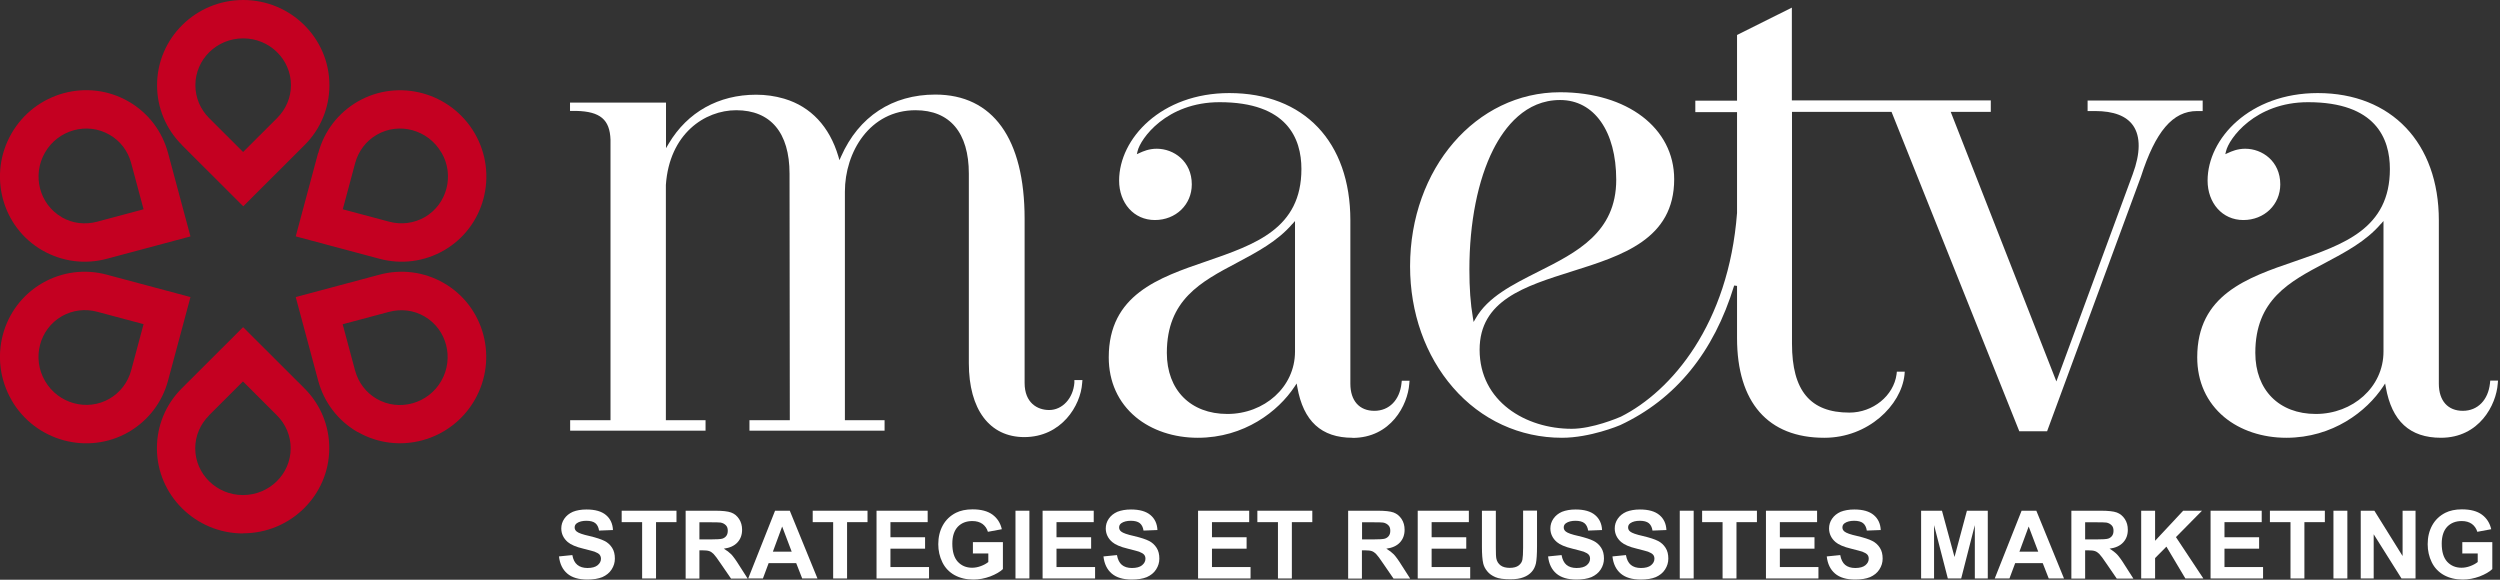 <svg width="276" height="64" viewBox="0 0 276 64" fill="none" xmlns="http://www.w3.org/2000/svg">
<rect x="0" y="0" width="276" height="64" fill="#333333" stroke="none"/>
<g clip-path="url(#clip0_2252_5916)">
<path d="M26.838 4.237C23.933 4.237 21.57 6.55 21.57 9.405C21.57 10.772 22.112 12.064 23.09 13.04L26.838 16.781L30.587 13.04C31.565 12.064 32.122 10.772 32.122 9.405C32.122 6.55 29.759 4.237 26.854 4.237M20.11 16.03C18.318 14.257 17.34 11.899 17.34 9.405C17.34 4.222 21.6 0 26.854 0C32.107 0 36.367 4.222 36.367 9.405C36.367 11.914 35.389 14.272 33.597 16.045L26.854 22.776L20.11 16.045V16.03Z" fill="#C40021"/>
<path d="M23.09 45.852C22.111 46.828 21.554 48.12 21.554 49.487C21.554 52.342 23.918 54.655 26.823 54.655C29.728 54.655 32.091 52.342 32.091 49.487C32.091 48.12 31.549 46.828 30.571 45.852L26.823 42.111L23.075 45.852H23.09ZM26.838 58.892C21.599 58.892 17.324 54.67 17.324 49.487C17.324 46.978 18.303 44.62 20.094 42.847L26.838 36.117L33.582 42.847C35.373 44.62 36.351 46.978 36.351 49.472C36.351 54.655 32.091 58.877 26.838 58.877" fill="#C40021"/>
<path d="M48.725 16.841C47.28 14.332 44.074 13.446 41.605 14.873C40.416 15.549 39.573 16.676 39.212 17.998L37.842 23.106L42.96 24.473C44.3 24.834 45.7 24.653 46.889 23.977C49.358 22.55 50.2 19.35 48.74 16.841M35.132 16.916C35.779 14.482 37.33 12.469 39.498 11.207C43.998 8.623 49.779 10.201 52.413 14.723C55.032 19.26 53.512 25.044 49.011 27.643C46.844 28.89 44.3 29.221 41.861 28.559L32.648 26.096L35.117 16.901L35.132 16.916Z" fill="#C40021"/>
<path d="M10.732 34.419C9.392 34.058 8.007 34.239 6.818 34.914C4.349 36.342 3.506 39.542 4.966 42.051C6.411 44.56 9.618 45.446 12.086 44.019C13.276 43.328 14.119 42.216 14.48 40.894L15.85 35.786L10.732 34.419ZM1.278 44.169C-1.341 39.632 0.179 33.848 4.68 31.249C6.848 30.002 9.392 29.671 11.815 30.332L21.028 32.796L18.559 41.991C17.912 44.424 16.361 46.438 14.194 47.7C9.693 50.284 3.897 48.706 1.278 44.184" fill="#C40021"/>
<path d="M6.803 23.977C7.992 24.669 9.377 24.834 10.732 24.473L15.85 23.106L14.48 17.998C14.119 16.661 13.276 15.549 12.086 14.873C9.618 13.446 6.411 14.332 4.966 16.841C3.521 19.35 4.349 22.55 6.818 23.977M21.043 26.096L11.831 28.56C9.392 29.221 6.863 28.89 4.68 27.643C0.179 25.059 -1.341 19.26 1.278 14.723C3.897 10.186 9.693 8.608 14.194 11.207C16.361 12.454 17.912 14.483 18.559 16.916L21.028 26.111L21.043 26.096Z" fill="#C40021"/>
<path d="M37.827 35.786L39.197 40.894C39.558 42.231 40.401 43.343 41.59 44.034C44.059 45.461 47.265 44.575 48.71 42.066C50.155 39.557 49.327 36.357 46.859 34.93C45.669 34.239 44.285 34.073 42.93 34.434L37.812 35.801L37.827 35.786ZM39.483 47.7C37.315 46.453 35.764 44.424 35.117 41.991L32.648 32.796L41.861 30.332C44.3 29.671 46.828 30.002 48.996 31.249C53.497 33.833 55.017 39.632 52.398 44.169C49.779 48.706 43.983 50.284 39.483 47.684" fill="#C40021"/>
<path d="M142.683 24.713C141.042 26.636 138.754 27.838 136.556 29.01C132.582 31.113 128.819 33.096 128.819 38.955C128.819 43.057 131.438 45.701 135.503 45.701C139.567 45.701 142.969 42.741 142.969 38.82V24.398L142.683 24.728V24.713ZM149.321 48.33C145.874 48.33 143.887 46.497 143.225 42.741L143.15 42.336L142.924 42.681C141.117 45.415 137.369 48.33 132.236 48.33C129.602 48.33 127.163 47.519 125.387 46.046C123.445 44.424 122.406 42.14 122.406 39.451C122.406 32.555 127.886 30.662 133.199 28.844C138.588 26.982 143.676 25.239 143.676 18.659C143.676 15.293 142.111 11.282 134.644 11.282C128.774 11.282 125.899 15.308 125.582 16.705L125.507 17.021L125.808 16.886C126.2 16.705 126.847 16.42 127.705 16.42C129.587 16.42 131.574 17.802 131.574 20.356C131.574 22.595 129.812 24.292 127.494 24.292C125.176 24.292 123.55 22.414 123.55 19.936C123.55 15.293 128.202 10.275 135.713 10.275C143.962 10.275 149.08 15.654 149.08 24.322V42.365C149.08 44.243 150.074 45.355 151.73 45.355C153.386 45.355 154.53 44.138 154.725 42.321L154.756 42.035H155.614L155.583 42.381C155.418 44.694 153.566 48.345 149.306 48.345" fill="white"/>
<path d="M172.23 11.042C168.422 11.042 166.119 14.016 164.854 16.51C163.153 19.876 162.22 24.578 162.22 29.746C162.22 31.819 162.34 33.517 162.611 35.094L162.687 35.545L162.912 35.154C164.252 32.796 166.947 31.444 169.807 30.001C174.052 27.868 178.432 25.675 178.432 19.846C178.432 14.497 175.994 11.042 172.245 11.042M201.388 48.33C195.186 48.33 191.769 44.424 191.769 37.318V31.564L191.453 31.519C189.21 38.895 184.98 44.078 178.869 46.933C178.733 46.993 175.542 48.33 172.441 48.33C167.79 48.33 163.515 46.362 160.414 42.786C157.358 39.271 155.672 34.523 155.672 29.4C155.672 18.629 162.943 10.185 172.23 10.185C179.652 10.185 184.83 14.137 184.83 19.785C184.83 26.411 179.095 28.214 173.555 29.956C168.317 31.609 163.349 33.156 163.349 38.61C163.349 44.334 168.452 47.339 173.51 47.339C175.813 47.339 178.628 46.137 178.944 46.001C184.529 43.192 190.836 35.8 191.769 23.511V12.379H187.163V11.117H191.769V3.861L197.821 0.841V11.087H219.783V12.349H215.358L227.024 42.11L235.454 19.23C236.312 16.916 236.327 15.068 235.499 13.866C234.761 12.8 233.346 12.259 231.299 12.259H230.471V11.102H243.176V12.259H242.559C239.879 12.259 237.968 14.497 236.357 19.515L226 47.609H222.929L208.825 12.349H197.836V37.949C197.836 43.132 199.853 45.551 204.173 45.551C206.777 45.551 209.065 43.688 209.382 41.314L209.412 41.029H210.285L210.255 41.389C209.893 44.739 206.251 48.33 201.418 48.33" fill="white"/>
<path d="M262.851 24.713C261.21 26.636 258.922 27.838 256.724 29.01C252.735 31.113 248.987 33.096 248.987 38.955C248.987 43.057 251.606 45.701 255.67 45.701C259.735 45.701 263.137 42.741 263.137 38.82V24.398L262.851 24.728V24.713ZM269.489 48.33C266.042 48.33 264.055 46.497 263.393 42.741L263.317 42.336L263.092 42.681C261.285 45.415 257.537 48.33 252.404 48.33C249.77 48.33 247.331 47.519 245.555 46.046C243.613 44.424 242.574 42.14 242.574 39.451C242.574 32.555 248.054 30.662 253.367 28.844C258.756 26.982 263.844 25.239 263.844 18.659C263.844 15.293 262.279 11.282 254.812 11.282C248.942 11.282 246.067 15.308 245.75 16.705L245.675 17.021L245.976 16.886C246.368 16.705 247.015 16.42 247.873 16.42C249.755 16.42 251.742 17.802 251.742 20.356C251.742 22.595 249.98 24.292 247.662 24.292C245.344 24.292 243.718 22.414 243.718 19.936C243.718 15.293 248.37 10.275 255.881 10.275C264.01 10.275 269.248 15.789 269.248 24.322V42.365C269.248 44.243 270.242 45.355 271.898 45.355C273.554 45.355 274.698 44.138 274.893 42.321L274.923 42.02H275.782L275.751 42.365C275.586 44.679 273.734 48.33 269.474 48.33" fill="white"/>
<path d="M113.087 48.255C109.248 48.255 106.96 45.206 106.96 40.098V19.17C106.96 14.648 104.868 12.169 101.074 12.169C96.017 12.169 93.277 16.796 93.277 21.153V46.393H97.657V47.549H82.74V46.393H87.195L87.165 19.17C87.165 14.648 85.073 12.169 81.28 12.169C77.817 12.169 73.903 14.753 73.512 20.417V33.352V33.517V46.393H77.893V47.549H62.945V46.393H67.4V15.429C67.325 13.206 66.272 12.304 63.607 12.244H62.93V11.328H73.527V16.361L73.828 15.85C75.906 12.364 79.338 10.456 83.477 10.456C84.561 10.456 85.57 10.607 86.503 10.877L86.608 10.907C89.514 11.778 91.576 13.972 92.554 17.262L92.675 17.683L92.856 17.277C94.812 12.86 98.516 10.441 103.257 10.441C109.625 10.441 113.117 15.309 113.117 24.158V42.276C113.117 44.47 114.517 45.266 115.827 45.266C117.287 45.266 118.476 43.974 118.611 42.261V41.961H119.5L119.469 42.306C119.304 44.77 117.196 48.255 113.072 48.255" fill="white"/>
<path d="M61.695 61.43L63.186 61.28C63.276 61.776 63.456 62.136 63.742 62.362C64.013 62.587 64.39 62.707 64.856 62.707C65.353 62.707 65.73 62.602 65.97 62.407C66.226 62.196 66.347 61.956 66.347 61.686C66.347 61.505 66.287 61.355 66.196 61.235C66.091 61.115 65.91 61.01 65.639 60.904C65.459 60.844 65.052 60.739 64.405 60.574C63.577 60.379 63.005 60.123 62.674 59.838C62.207 59.432 61.966 58.921 61.966 58.335C61.966 57.96 62.072 57.599 62.297 57.269C62.523 56.938 62.839 56.683 63.246 56.502C63.652 56.337 64.164 56.247 64.751 56.247C65.715 56.247 66.422 56.457 66.904 56.863C67.385 57.269 67.641 57.825 67.671 58.516L66.136 58.576C66.076 58.185 65.925 57.915 65.715 57.749C65.504 57.584 65.173 57.494 64.736 57.494C64.299 57.494 63.938 57.584 63.682 57.764C63.517 57.885 63.441 58.035 63.441 58.23C63.441 58.41 63.517 58.561 63.667 58.681C63.863 58.846 64.33 59.011 65.082 59.177C65.835 59.357 66.377 59.537 66.738 59.718C67.099 59.898 67.37 60.153 67.581 60.484C67.792 60.814 67.882 61.205 67.882 61.67C67.882 62.106 67.762 62.497 67.521 62.872C67.28 63.248 66.934 63.518 66.497 63.714C66.046 63.894 65.504 63.984 64.841 63.984C63.878 63.984 63.14 63.759 62.629 63.323C62.117 62.888 61.801 62.257 61.71 61.415" fill="white"/>
<path d="M70.891 63.864V57.645H68.633V56.383H74.684V57.645H72.426V63.864H70.891Z" fill="white"/>
<path d="M77.23 59.553H78.374C79.112 59.553 79.579 59.523 79.759 59.463C79.94 59.403 80.091 59.297 80.196 59.147C80.301 58.997 80.346 58.817 80.346 58.591C80.346 58.336 80.286 58.141 80.136 57.99C79.985 57.84 79.804 57.735 79.549 57.69C79.428 57.675 79.052 57.66 78.419 57.66H77.215V59.553H77.23ZM75.695 63.864V56.383H78.931C79.744 56.383 80.331 56.443 80.708 56.578C81.084 56.713 81.37 56.954 81.596 57.299C81.822 57.645 81.927 58.035 81.927 58.486C81.927 59.042 81.761 59.508 81.415 59.883C81.069 60.259 80.572 60.484 79.91 60.574C80.241 60.77 80.512 60.98 80.738 61.205C80.948 61.431 81.249 61.836 81.611 62.422L82.544 63.88H80.708L79.594 62.257C79.202 61.671 78.931 61.31 78.781 61.16C78.63 61.01 78.48 60.905 78.314 60.845C78.149 60.785 77.893 60.755 77.531 60.755H77.215V63.88H75.68L75.695 63.864Z" fill="white"/>
<path d="M87.403 60.905L86.35 58.126L85.326 60.905H87.403ZM90.234 63.864H88.563L87.9 62.167H84.859L84.227 63.864H82.602L85.567 56.383H87.193L90.249 63.864H90.234Z" fill="white"/>
<path d="M91.981 63.864V57.645H89.723V56.383H95.774V57.645H93.516V63.864H91.981Z" fill="white"/>
<path d="M96.769 63.864V56.383H102.414V57.645H98.305V59.312H102.128V60.574H98.305V62.602H102.565V63.864H96.769Z" fill="white"/>
<path d="M107.409 61.115V59.853H110.721V62.828C110.405 63.128 109.938 63.399 109.321 63.639C108.704 63.864 108.087 63.984 107.47 63.984C106.672 63.984 105.979 63.819 105.377 63.489C104.79 63.158 104.339 62.693 104.038 62.077C103.736 61.461 103.586 60.8 103.586 60.078C103.586 59.297 103.752 58.606 104.083 58.005C104.414 57.404 104.896 56.938 105.543 56.608C106.025 56.368 106.642 56.232 107.364 56.232C108.313 56.232 109.05 56.428 109.577 56.818C110.104 57.209 110.45 57.75 110.601 58.426L109.065 58.711C108.96 58.351 108.749 58.05 108.463 57.84C108.162 57.63 107.801 57.524 107.349 57.524C106.672 57.524 106.145 57.735 105.739 58.155C105.347 58.576 105.136 59.192 105.136 60.018C105.136 60.905 105.332 61.566 105.739 62.017C106.145 62.452 106.672 62.678 107.319 62.678C107.635 62.678 107.966 62.617 108.283 62.497C108.614 62.377 108.885 62.227 109.11 62.047V61.1H107.349L107.409 61.115Z" fill="white"/>
<path d="M113.645 56.383H112.109V63.864H113.645V56.383Z" fill="white"/>
<path d="M115.102 63.864V56.383H120.747V57.645H116.637V59.312H120.461V60.574H116.637V62.602H120.897V63.864H115.102Z" fill="white"/>
<path d="M121.82 61.43L123.311 61.28C123.401 61.776 123.582 62.136 123.852 62.362C124.123 62.587 124.5 62.707 124.966 62.707C125.463 62.707 125.84 62.602 126.08 62.407C126.336 62.196 126.457 61.956 126.457 61.686C126.457 61.505 126.412 61.355 126.306 61.235C126.201 61.115 126.02 61.01 125.749 60.904C125.569 60.844 125.162 60.739 124.515 60.574C123.687 60.379 123.115 60.123 122.784 59.838C122.317 59.432 122.076 58.921 122.076 58.335C122.076 57.96 122.182 57.599 122.407 57.269C122.633 56.938 122.949 56.683 123.356 56.502C123.777 56.337 124.274 56.247 124.861 56.247C125.824 56.247 126.532 56.457 127.014 56.863C127.495 57.269 127.751 57.825 127.781 58.516L126.246 58.576C126.186 58.185 126.035 57.915 125.824 57.749C125.614 57.584 125.283 57.494 124.846 57.494C124.409 57.494 124.048 57.584 123.792 57.764C123.627 57.885 123.551 58.035 123.551 58.23C123.551 58.41 123.627 58.561 123.777 58.681C123.973 58.846 124.44 59.011 125.192 59.177C125.945 59.357 126.502 59.537 126.848 59.718C127.209 59.898 127.48 60.153 127.691 60.484C127.902 60.814 127.992 61.205 127.992 61.67C127.992 62.106 127.872 62.497 127.631 62.872C127.39 63.248 127.044 63.518 126.607 63.714C126.171 63.894 125.614 63.984 124.951 63.984C123.988 63.984 123.25 63.759 122.739 63.323C122.227 62.888 121.911 62.257 121.82 61.415" fill="white"/>
<path d="M132.266 63.864V56.383H137.911V57.645H133.801V59.312H137.625V60.574H133.801V62.602H138.061V63.864H132.266Z" fill="white"/>
<path d="M141.086 63.864V57.645H138.813V56.383H144.879V57.645H142.621V63.864H141.086Z" fill="white"/>
<path d="M150.371 59.553H151.515C152.252 59.553 152.719 59.523 152.9 59.463C153.08 59.403 153.231 59.297 153.336 59.147C153.442 58.997 153.487 58.817 153.487 58.591C153.487 58.336 153.427 58.141 153.276 57.99C153.126 57.84 152.945 57.735 152.689 57.69C152.569 57.675 152.192 57.66 151.575 57.66H150.371V59.553ZM148.835 63.864V56.383H152.072C152.885 56.383 153.472 56.443 153.848 56.578C154.209 56.713 154.51 56.954 154.736 57.299C154.962 57.645 155.067 58.035 155.067 58.486C155.067 59.042 154.902 59.508 154.556 59.883C154.209 60.259 153.713 60.484 153.05 60.574C153.381 60.77 153.652 60.98 153.878 61.205C154.089 61.431 154.39 61.836 154.751 62.422L155.685 63.88H153.848L152.734 62.257C152.343 61.671 152.072 61.31 151.921 61.16C151.771 61.01 151.62 60.905 151.455 60.845C151.289 60.785 151.033 60.755 150.672 60.755H150.356V63.88H148.82L148.835 63.864Z" fill="white"/>
<path d="M156.516 63.864V56.383H162.161V57.645H158.051V59.312H161.875V60.574H158.051V62.602H162.311V63.864H156.516Z" fill="white"/>
<path d="M163.605 56.382H165.141V60.438C165.141 61.085 165.156 61.505 165.201 61.685C165.261 61.986 165.427 62.241 165.668 62.422C165.908 62.602 166.255 62.692 166.676 62.692C167.098 62.692 167.444 62.602 167.67 62.422C167.895 62.241 168.031 62.031 168.076 61.776C168.121 61.52 168.151 61.1 168.151 60.499V56.367H169.687V60.288C169.687 61.19 169.642 61.821 169.566 62.196C169.476 62.572 169.325 62.887 169.1 63.128C168.874 63.383 168.573 63.593 168.197 63.729C167.82 63.879 167.338 63.954 166.736 63.954C166.014 63.954 165.457 63.879 165.081 63.714C164.704 63.548 164.403 63.338 164.192 63.068C163.967 62.797 163.831 62.527 163.756 62.241C163.65 61.806 163.605 61.175 163.605 60.348V56.367V56.382Z" fill="white"/>
<path d="M170.906 61.43L172.396 61.28C172.487 61.776 172.667 62.136 172.938 62.362C173.209 62.587 173.586 62.707 174.052 62.707C174.549 62.707 174.925 62.602 175.166 62.407C175.422 62.196 175.542 61.956 175.542 61.686C175.542 61.505 175.497 61.355 175.392 61.235C175.287 61.115 175.106 61.01 174.835 60.904C174.654 60.844 174.248 60.739 173.601 60.574C172.773 60.379 172.201 60.123 171.869 59.838C171.403 59.432 171.162 58.921 171.162 58.335C171.162 57.96 171.267 57.599 171.493 57.269C171.719 56.938 172.035 56.683 172.441 56.502C172.863 56.337 173.36 56.247 173.947 56.247C174.91 56.247 175.618 56.457 176.099 56.863C176.581 57.269 176.837 57.825 176.867 58.516L175.332 58.576C175.271 58.185 175.121 57.915 174.91 57.749C174.699 57.584 174.368 57.494 173.932 57.494C173.495 57.494 173.134 57.584 172.878 57.764C172.712 57.885 172.637 58.035 172.637 58.23C172.637 58.41 172.712 58.561 172.863 58.681C173.059 58.846 173.525 59.011 174.278 59.177C175.031 59.357 175.588 59.537 175.934 59.718C176.295 59.898 176.566 60.153 176.777 60.484C176.988 60.814 177.078 61.205 177.078 61.67C177.078 62.106 176.957 62.497 176.717 62.872C176.476 63.248 176.13 63.518 175.693 63.714C175.256 63.894 174.699 63.984 174.037 63.984C173.074 63.984 172.336 63.759 171.824 63.323C171.312 62.888 170.996 62.257 170.906 61.415" fill="white"/>
<path d="M178.012 61.43L179.502 61.28C179.592 61.776 179.773 62.136 180.044 62.362C180.315 62.587 180.691 62.707 181.158 62.707C181.654 62.707 182.031 62.602 182.272 62.407C182.527 62.196 182.648 61.956 182.648 61.686C182.648 61.505 182.603 61.355 182.497 61.235C182.392 61.115 182.211 61.01 181.94 60.904C181.76 60.844 181.353 60.739 180.706 60.574C179.878 60.379 179.306 60.123 178.975 59.838C178.508 59.432 178.267 58.921 178.267 58.335C178.267 57.96 178.373 57.599 178.599 57.269C178.824 56.938 179.141 56.683 179.547 56.502C179.968 56.337 180.465 56.247 181.052 56.247C182.016 56.247 182.723 56.457 183.205 56.863C183.687 57.269 183.942 57.825 183.973 58.516L182.437 58.576C182.377 58.185 182.226 57.915 182.016 57.749C181.805 57.584 181.474 57.494 181.037 57.494C180.601 57.494 180.239 57.584 179.984 57.764C179.818 57.885 179.743 58.035 179.743 58.23C179.743 58.41 179.818 58.561 179.968 58.681C180.164 58.846 180.631 59.011 181.383 59.177C182.136 59.357 182.693 59.537 183.039 59.718C183.401 59.898 183.672 60.153 183.882 60.484C184.093 60.814 184.183 61.205 184.183 61.67C184.183 62.106 184.063 62.497 183.822 62.872C183.581 63.248 183.235 63.518 182.798 63.714C182.362 63.894 181.805 63.984 181.143 63.984C180.179 63.984 179.442 63.759 178.93 63.323C178.418 62.888 178.102 62.257 178.012 61.415" fill="white"/>
<path d="M186.981 56.383H185.445V63.864H186.981V56.383Z" fill="white"/>
<path d="M190.172 63.864V57.645H187.914V56.383H193.965V57.645H191.707V63.864H190.172Z" fill="white"/>
<path d="M194.961 63.864V56.383H200.606V57.645H196.496V59.312H200.32V60.574H196.496V62.602H200.756V63.864H194.961Z" fill="white"/>
<path d="M201.672 61.43L203.162 61.28C203.252 61.776 203.433 62.136 203.704 62.362C203.975 62.587 204.351 62.707 204.818 62.707C205.315 62.707 205.691 62.602 205.932 62.407C206.188 62.196 206.308 61.956 206.308 61.686C206.308 61.505 206.263 61.355 206.158 61.235C206.052 61.115 205.872 61.01 205.601 60.904C205.42 60.844 205.014 60.739 204.366 60.574C203.538 60.379 202.966 60.123 202.635 59.838C202.169 59.432 201.928 58.921 201.928 58.335C201.928 57.96 202.033 57.599 202.259 57.269C202.485 56.938 202.801 56.683 203.207 56.502C203.629 56.337 204.126 56.247 204.713 56.247C205.676 56.247 206.384 56.457 206.865 56.863C207.347 57.269 207.603 57.825 207.633 58.516L206.097 58.576C206.037 58.185 205.887 57.915 205.676 57.749C205.465 57.584 205.134 57.494 204.698 57.494C204.261 57.494 203.9 57.584 203.644 57.764C203.478 57.885 203.403 58.035 203.403 58.23C203.403 58.41 203.478 58.561 203.629 58.681C203.824 58.846 204.291 59.011 205.044 59.177C205.796 59.357 206.353 59.537 206.7 59.718C207.061 59.898 207.332 60.153 207.543 60.484C207.753 60.814 207.844 61.205 207.844 61.67C207.844 62.106 207.723 62.497 207.482 62.872C207.242 63.248 206.895 63.518 206.459 63.714C206.022 63.894 205.465 63.984 204.803 63.984C203.84 63.984 203.102 63.759 202.59 63.323C202.078 62.888 201.762 62.257 201.672 61.415" fill="white"/>
<path d="M212.09 63.864V56.383H214.393L215.778 61.491L217.148 56.383H219.451V63.864H218.021V57.975L216.515 63.864H215.04L213.52 57.975V63.864H212.09Z" fill="white"/>
<path d="M225.021 60.905L223.967 58.126L222.943 60.905H225.021ZM227.851 63.864H226.18L225.517 62.167H222.477L221.844 63.864H220.219L223.184 56.383H224.81L227.866 63.864H227.851Z" fill="white"/>
<path d="M230.215 59.553H231.359C232.096 59.553 232.563 59.523 232.743 59.463C232.924 59.403 233.075 59.297 233.18 59.147C233.285 58.997 233.331 58.817 233.331 58.591C233.331 58.336 233.27 58.141 233.12 57.99C232.969 57.84 232.789 57.735 232.533 57.69C232.412 57.675 232.036 57.66 231.404 57.66H230.199V59.553H230.215ZM228.679 63.864V56.383H231.916C232.728 56.383 233.315 56.443 233.692 56.578C234.053 56.713 234.354 56.954 234.58 57.299C234.806 57.645 234.911 58.035 234.911 58.486C234.911 59.042 234.746 59.508 234.399 59.883C234.053 60.259 233.556 60.484 232.894 60.574C233.225 60.77 233.496 60.98 233.722 61.205C233.933 61.431 234.234 61.836 234.595 62.422L235.528 63.88H233.692L232.578 62.257C232.187 61.671 231.916 61.31 231.765 61.16C231.614 61.01 231.464 60.905 231.298 60.845C231.133 60.785 230.877 60.755 230.516 60.755H230.199V63.88H228.664L228.679 63.864Z" fill="white"/>
<path d="M236.387 63.864V56.383H237.922V59.703L241.023 56.383H243.1L240.225 59.297L243.251 63.864H241.264L239.172 60.349L237.922 61.611V63.864H236.387Z" fill="white"/>
<path d="M244.047 63.864V56.383H249.692V57.645H245.582V59.312H249.406V60.574H245.582V62.602H249.842V63.864H244.047Z" fill="white"/>
<path d="M252.871 63.864V57.645H250.598V56.383H256.664V57.645H254.406V63.864H252.871Z" fill="white"/>
<path d="M259.149 56.383H257.613V63.864H259.149V56.383Z" fill="white"/>
<path d="M260.625 63.864V56.383H262.13L265.246 61.386V56.383H266.676V63.864H265.126L262.055 58.982V63.864H260.625Z" fill="white"/>
<path d="M271.839 61.115V59.853H275.151V62.828C274.835 63.128 274.368 63.399 273.751 63.639C273.134 63.864 272.517 63.984 271.899 63.984C271.102 63.984 270.409 63.819 269.807 63.489C269.22 63.158 268.768 62.693 268.467 62.077C268.166 61.461 268.016 60.8 268.016 60.078C268.016 59.297 268.181 58.606 268.512 58.005C268.844 57.404 269.325 56.938 269.973 56.608C270.454 56.368 271.071 56.232 271.794 56.232C272.742 56.232 273.48 56.428 274.007 56.818C274.534 57.209 274.88 57.75 275.03 58.426L273.495 58.711C273.39 58.351 273.179 58.05 272.893 57.84C272.592 57.63 272.231 57.524 271.779 57.524C271.102 57.524 270.575 57.735 270.168 58.155C269.777 58.576 269.566 59.192 269.566 60.018C269.566 60.905 269.762 61.566 270.168 62.017C270.575 62.452 271.102 62.678 271.749 62.678C272.065 62.678 272.396 62.617 272.712 62.497C273.043 62.377 273.314 62.227 273.54 62.047V61.1H271.779L271.839 61.115Z" fill="white"/>
</g>
<defs>
<clipPath id="clip0_2252_5916">
<rect width="276" height="64" fill="white"/>
</clipPath>
</defs>
</svg>

